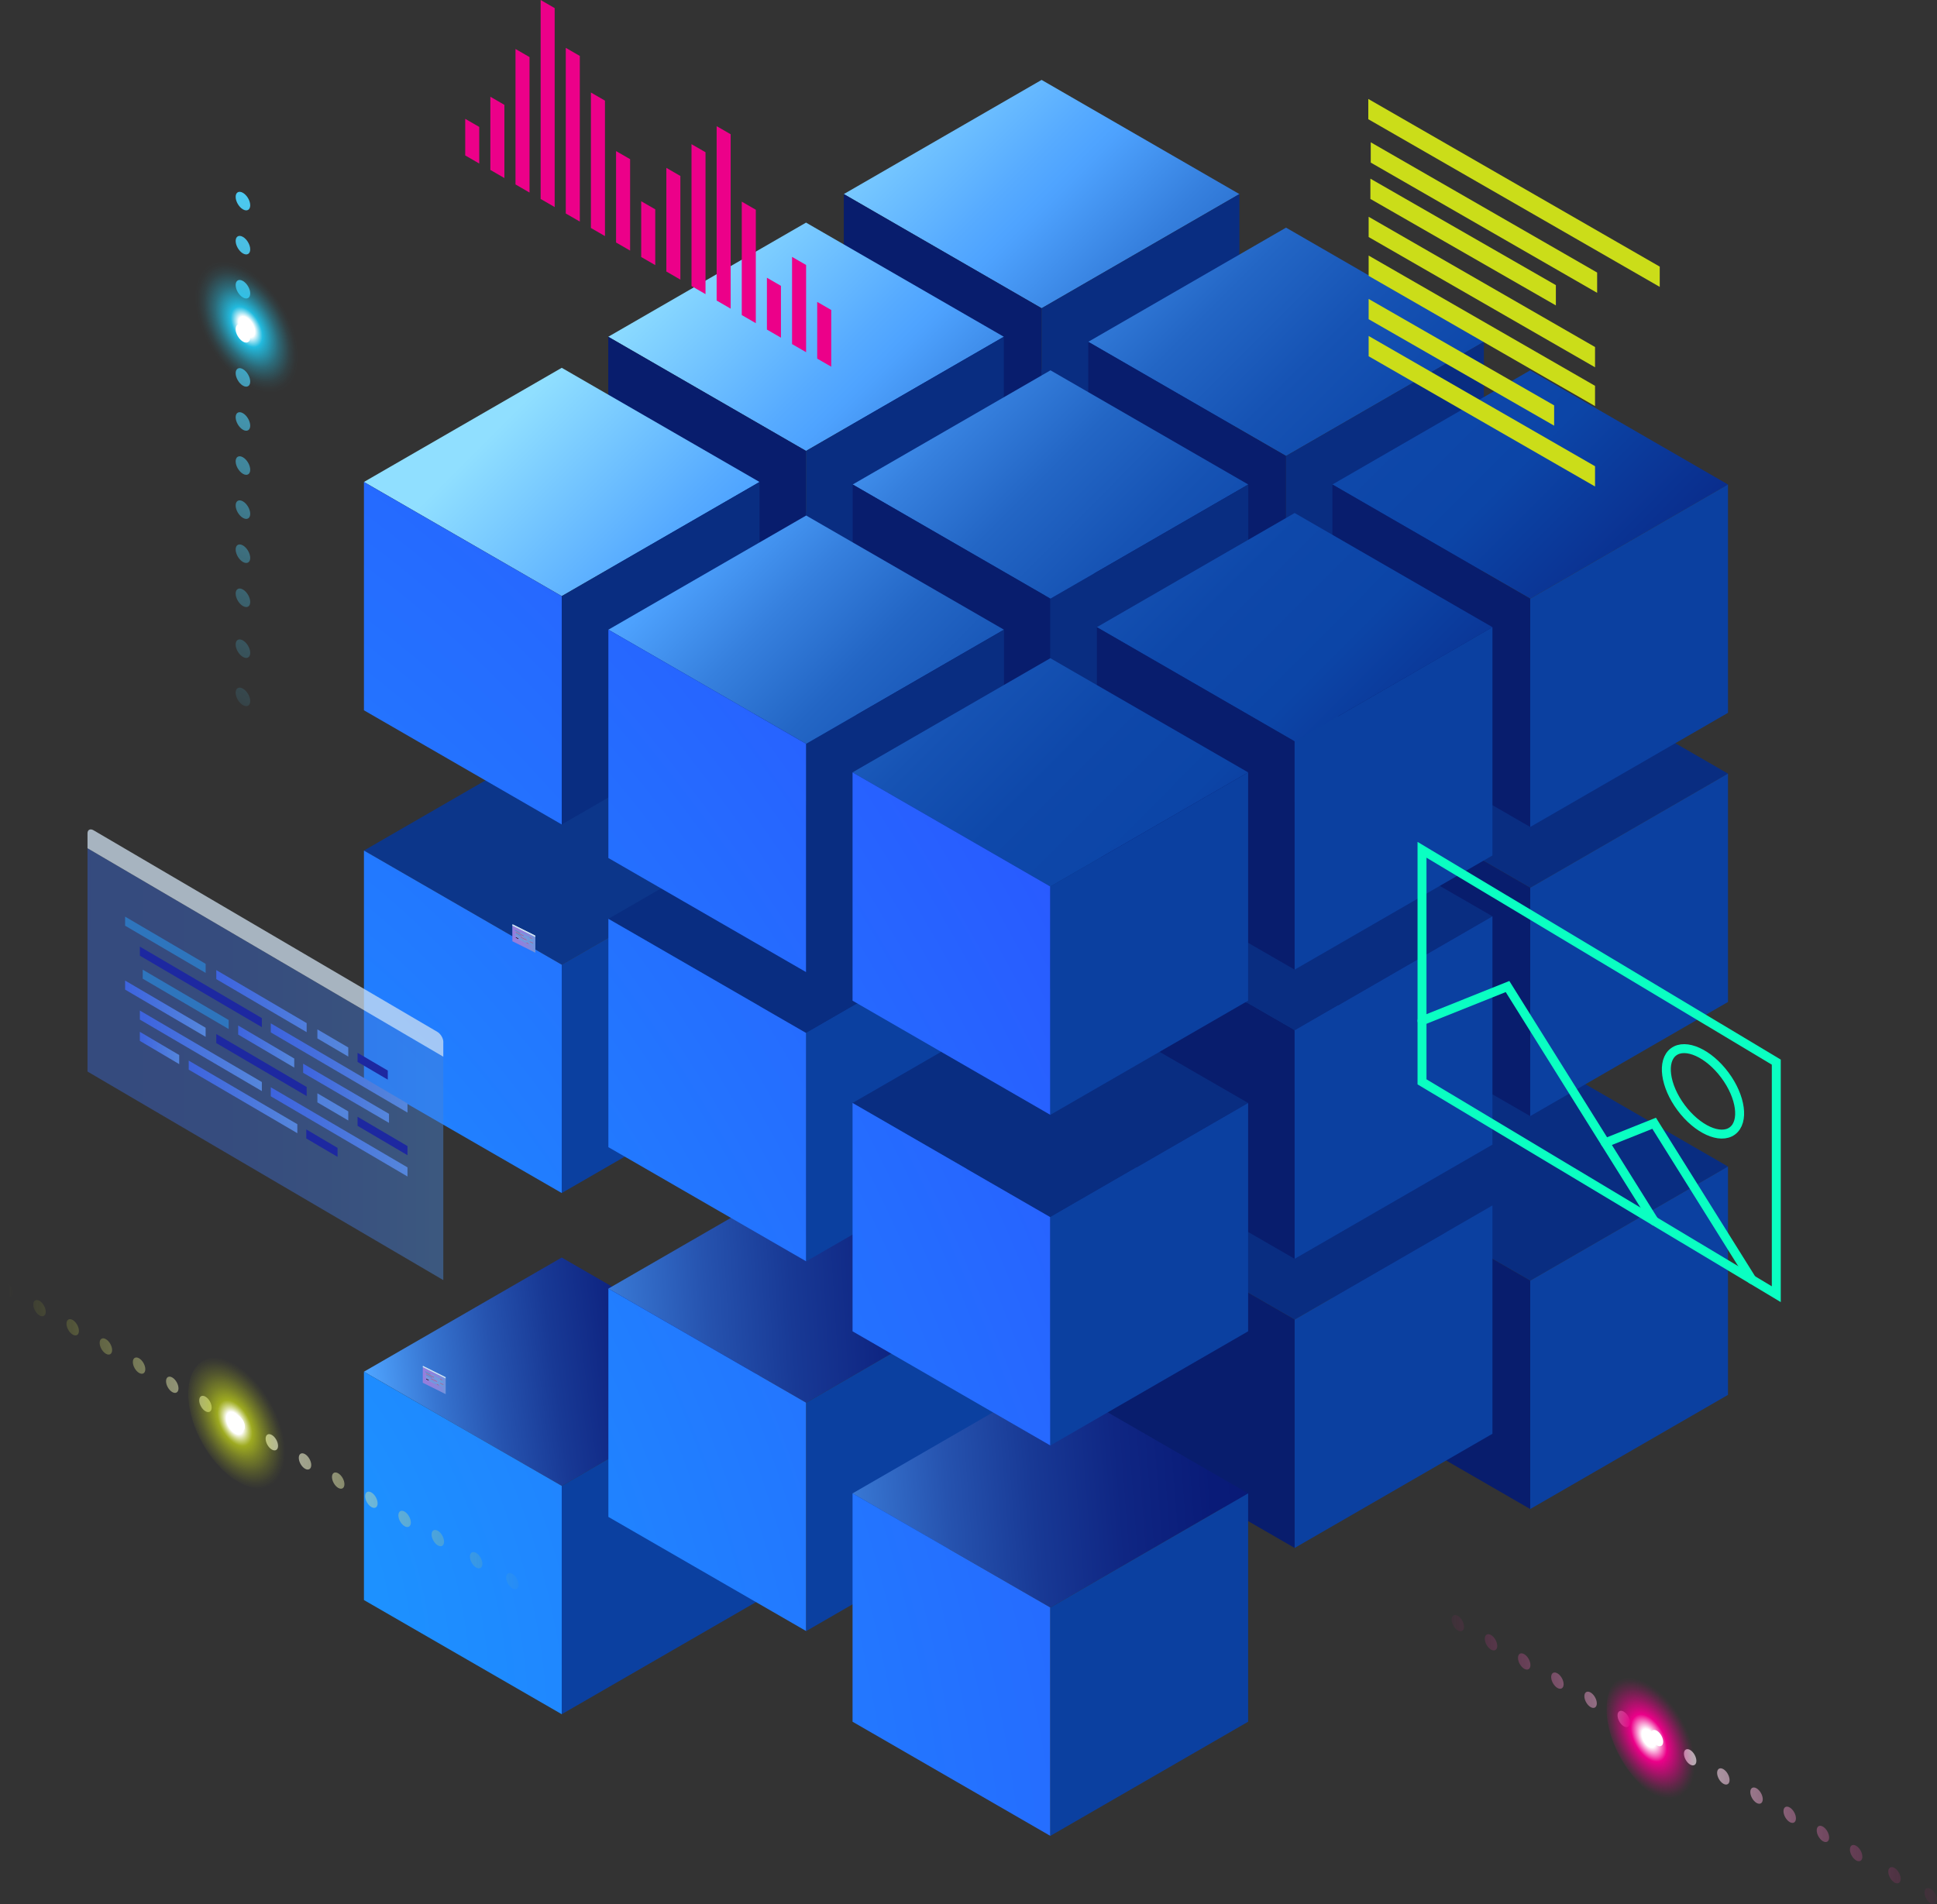 <?xml version="1.0" encoding="UTF-8"?> <svg xmlns="http://www.w3.org/2000/svg" xmlns:xlink="http://www.w3.org/1999/xlink" viewBox="0 0 862 847.67"><rect x="0" y="0" width="862" height="847.67" fill="#333333" stroke="none"/><defs><style> .cls-1 { fill: url(#linear-gradient-70); opacity: .46; } .cls-1, .cls-2, .cls-3, .cls-4, .cls-5, .cls-6, .cls-7, .cls-8, .cls-9, .cls-10, .cls-11, .cls-12, .cls-13, .cls-14, .cls-15, .cls-16, .cls-17, .cls-18, .cls-19, .cls-20, .cls-21, .cls-22, .cls-23, .cls-24, .cls-25, .cls-26, .cls-27, .cls-28, .cls-29, .cls-30, .cls-31, .cls-32, .cls-33, .cls-34, .cls-35, .cls-36, .cls-37, .cls-38, .cls-39, .cls-40, .cls-41, .cls-42, .cls-43, .cls-44, .cls-45, .cls-46, .cls-47, .cls-48, .cls-49, .cls-50, .cls-51, .cls-52, .cls-53, .cls-54, .cls-55, .cls-56, .cls-57, .cls-58, .cls-59, .cls-60, .cls-61, .cls-62, .cls-63, .cls-64, .cls-65, .cls-66, .cls-67, .cls-68, .cls-69, .cls-70, .cls-71, .cls-72, .cls-73, .cls-74, .cls-75, .cls-76, .cls-77, .cls-78, .cls-79, .cls-80, .cls-81, .cls-82, .cls-83, .cls-84, .cls-85, .cls-86, .cls-87, .cls-88, .cls-89, .cls-90, .cls-91, .cls-92, .cls-93, .cls-94, .cls-95, .cls-96, .cls-97, .cls-98, .cls-99, .cls-100, .cls-101, .cls-102, .cls-103, .cls-104, .cls-105, .cls-106, .cls-107, .cls-108, .cls-109, .cls-110, .cls-111, .cls-112, .cls-113, .cls-114, .cls-115, .cls-116, .cls-117, .cls-118, .cls-119, .cls-120, .cls-121, .cls-122 { stroke-width: 0px; } .cls-1, .cls-2, .cls-3, .cls-4, .cls-5, .cls-6, .cls-7, .cls-8, .cls-9, .cls-20, .cls-23, .cls-24, .cls-25, .cls-34, .cls-35, .cls-36, .cls-37, .cls-38, .cls-39, .cls-40, .cls-41, .cls-42, .cls-43, .cls-44, .cls-45, .cls-46, .cls-47, .cls-48, .cls-49, .cls-50, .cls-51, .cls-52, .cls-53, .cls-54, .cls-55, .cls-56, .cls-57, .cls-58, .cls-59, .cls-60, .cls-61, .cls-62, .cls-63, .cls-64, .cls-65, .cls-66, .cls-67, .cls-68, .cls-69, .cls-70, .cls-71, .cls-72, .cls-73, .cls-74, .cls-75, .cls-76, .cls-77, .cls-78, .cls-79, .cls-80, .cls-81, .cls-82, .cls-83, .cls-84, .cls-85, .cls-86, .cls-87, .cls-88, .cls-89, .cls-90, .cls-91, .cls-92, .cls-93, .cls-94, .cls-95, .cls-96, .cls-97, .cls-98, .cls-99, .cls-100, .cls-101, .cls-102, .cls-103, .cls-104, .cls-105, .cls-123, .cls-106, .cls-107 { mix-blend-mode: screen; } .cls-124 { opacity: .1; } .cls-2, .cls-20 { fill: #d0e2f2; } .cls-3 { fill: #aecdf2; } .cls-4 { fill: #32a5bd; } .cls-5 { fill: #a06c83; } .cls-6 { fill: #8845a0; } .cls-7 { fill: #2e75bd; } .cls-8 { fill: #09080a; } .cls-9 { fill: #1d28a0; } .cls-10 { fill: url(#_ÅÂÁ_Ï_ÌÌ_È_ËÂÌÚ_3); } .cls-11 { fill: url(#linear-gradient); } .cls-12 { fill: url(#_ÅÂÁ_Ï_ÌÌ_È_ËÂÌÚ_3-2); } .cls-13 { fill: url(#_ÅÂÁ_Ï_ÌÌ_È_ËÂÌÚ_3-7); } .cls-14 { fill: url(#_ÅÂÁ_Ï_ÌÌ_È_ËÂÌÚ_3-8); } .cls-15 { fill: url(#_ÅÂÁ_Ï_ÌÌ_È_ËÂÌÚ_3-6); } .cls-16 { fill: url(#_ÅÂÁ_Ï_ÌÌ_È_ËÂÌÚ_3-9); } .cls-17 { fill: url(#_ÅÂÁ_Ï_ÌÌ_È_ËÂÌÚ_3-3); } .cls-18 { fill: url(#_ÅÂÁ_Ï_ÌÌ_È_ËÂÌÚ_3-4); } .cls-19 { fill: url(#_ÅÂÁ_Ï_ÌÌ_È_ËÂÌÚ_3-5); } .cls-20 { opacity: .74; } .cls-21 { fill: url(#radial-gradient); } .cls-22 { fill: url(#radial-gradient-12); } .cls-23 { fill: url(#linear-gradient-7); } .cls-24 { fill: url(#linear-gradient-8); } .cls-25 { fill: url(#linear-gradient-9); } .cls-26 { fill: url(#radial-gradient-2); } .cls-27 { fill: url(#radial-gradient-3); } .cls-28 { fill: url(#radial-gradient-4); } .cls-29 { fill: url(#radial-gradient-6); } .cls-30 { fill: url(#radial-gradient-9); } .cls-31 { fill: url(#radial-gradient-8); } .cls-32 { fill: url(#radial-gradient-5); } .cls-33 { fill: url(#radial-gradient-7); } .cls-125 { fill: none; stroke: #0affc2; stroke-linecap: round; stroke-miterlimit: 10; stroke-width: 3.98px; } .cls-34 { fill: url(#linear-gradient-35); } .cls-35 { fill: url(#linear-gradient-39); } .cls-36 { fill: url(#linear-gradient-34); } .cls-37 { fill: url(#linear-gradient-37); } .cls-38 { fill: url(#linear-gradient-36); } .cls-39 { fill: url(#linear-gradient-33); } .cls-40 { fill: url(#linear-gradient-32); } .cls-41 { fill: url(#linear-gradient-30); } .cls-42 { fill: url(#linear-gradient-28); } .cls-43 { fill: url(#linear-gradient-25); } .cls-44 { fill: url(#linear-gradient-29); } .cls-45 { fill: url(#linear-gradient-31); } .cls-46 { fill: url(#linear-gradient-27); } .cls-47 { fill: url(#linear-gradient-26); } .cls-48 { fill: url(#linear-gradient-24); } .cls-49 { fill: url(#linear-gradient-38); } .cls-50 { fill: url(#linear-gradient-11); } .cls-51 { fill: url(#linear-gradient-10); } .cls-52 { fill: url(#linear-gradient-12); } .cls-53 { fill: url(#linear-gradient-17); } .cls-54 { fill: url(#linear-gradient-16); } .cls-55 { fill: url(#linear-gradient-13); } .cls-56 { fill: url(#linear-gradient-19); } .cls-57 { fill: url(#linear-gradient-23); } .cls-58 { fill: url(#linear-gradient-21); } .cls-59 { fill: url(#linear-gradient-14); } .cls-60 { fill: url(#linear-gradient-15); } .cls-61 { fill: url(#linear-gradient-20); } .cls-62 { fill: url(#linear-gradient-22); } .cls-63 { fill: url(#linear-gradient-18); } .cls-64 { fill: url(#linear-gradient-42); } .cls-65 { fill: url(#linear-gradient-41); } .cls-66 { fill: url(#linear-gradient-40); } .cls-67 { fill: url(#linear-gradient-43); } .cls-68 { fill: url(#linear-gradient-44); } .cls-69 { fill: url(#linear-gradient-46); } .cls-70 { fill: url(#linear-gradient-47); } .cls-71 { fill: url(#linear-gradient-49); } .cls-72 { fill: url(#linear-gradient-48); } .cls-73 { fill: url(#linear-gradient-45); } .cls-74 { fill: url(#linear-gradient-68); } .cls-75 { fill: url(#linear-gradient-69); } .cls-76 { fill: url(#linear-gradient-67); } .cls-77 { fill: url(#linear-gradient-71); } .cls-78 { fill: url(#linear-gradient-72); } .cls-79 { fill: url(#linear-gradient-73); } .cls-80 { fill: url(#linear-gradient-76); } .cls-81 { fill: url(#linear-gradient-75); } .cls-82 { fill: url(#linear-gradient-74); } .cls-83 { fill: url(#linear-gradient-60); } .cls-84 { fill: url(#linear-gradient-62); } .cls-85 { fill: url(#linear-gradient-61); } .cls-86 { fill: url(#linear-gradient-65); } .cls-87 { fill: url(#linear-gradient-64); } .cls-88 { fill: url(#linear-gradient-63); } .cls-89 { fill: url(#linear-gradient-66); } .cls-90 { fill: url(#linear-gradient-81); } .cls-91 { fill: url(#linear-gradient-80); } .cls-92 { fill: url(#linear-gradient-82); } .cls-93 { fill: url(#linear-gradient-58); } .cls-94 { fill: url(#linear-gradient-59); } .cls-95 { fill: url(#linear-gradient-57); } .cls-96 { fill: url(#linear-gradient-78); } .cls-97 { fill: url(#linear-gradient-77); } .cls-98 { fill: url(#linear-gradient-79); } .cls-99 { fill: url(#linear-gradient-55); } .cls-100 { fill: url(#linear-gradient-56); } .cls-101 { fill: url(#linear-gradient-53); } .cls-102 { fill: url(#linear-gradient-54); } .cls-103 { fill: url(#linear-gradient-52); } .cls-104 { fill: url(#linear-gradient-50); } .cls-105 { fill: url(#linear-gradient-51); } .cls-106 { fill: url(#radial-gradient-11); } .cls-107 { fill: url(#radial-gradient-10); } .cls-108 { fill: #cbdd19; fill-rule: evenodd; } .cls-109 { fill: url(#linear-gradient-4); } .cls-110 { fill: url(#linear-gradient-2); } .cls-111 { fill: url(#linear-gradient-3); } .cls-112 { fill: url(#linear-gradient-5); } .cls-113 { fill: url(#linear-gradient-6); } .cls-126 { isolation: isolate; } .cls-114 { fill: #0c368a; } .cls-115 { fill: #071a61; } .cls-116 { fill: #071762; } .cls-117 { fill: #0b40a0; } .cls-118 { fill: #09307c; } .cls-119 { fill: #081d6d; } .cls-120 { fill: #092d81; } .cls-121 { fill: #fff; } .cls-122 { fill: #ec0089; } </style><linearGradient id="linear-gradient" x1="164.9" y1="621.45" x2="332.03" y2="600.1" gradientUnits="userSpaceOnUse"><stop offset="0" stop-color="#4fa4ff"></stop><stop offset=".02" stop-color="#4c9ef9"></stop><stop offset=".17" stop-color="#3775d1"></stop><stop offset=".33" stop-color="#2653af"></stop><stop offset=".49" stop-color="#183995"></stop><stop offset=".65" stop-color="#0f2683"></stop><stop offset=".82" stop-color="#091b78"></stop><stop offset="1" stop-color="#081875"></stop></linearGradient><radialGradient id="radial-gradient" cx="-263.4" cy="2093.27" fx="-263.4" fy="2093.27" r="744.61" gradientTransform="translate(347.05 -1586.36) rotate(30) skewX(30)" gradientUnits="userSpaceOnUse"><stop offset=".08" stop-color="#1d91ff"></stop><stop offset="1" stop-color="#2c4cff"></stop></radialGradient><linearGradient id="linear-gradient-2" x1="235.38" y1="581.29" x2="473.07" y2="566.43" xlink:href="#linear-gradient"></linearGradient><radialGradient id="radial-gradient-2" cx="-263.4" cy="2093.27" fx="-263.4" fy="2093.27" r="744.61" xlink:href="#radial-gradient"></radialGradient><linearGradient id="linear-gradient-3" x1="342.12" y1="674.42" x2="582.59" y2="655.85" xlink:href="#linear-gradient"></linearGradient><radialGradient id="radial-gradient-3" cx="-263.4" cy="2093.27" fx="-263.4" fy="2093.27" r="744.61" xlink:href="#radial-gradient"></radialGradient><radialGradient id="radial-gradient-4" cy="2093.28" fy="2093.28" r="744.6" xlink:href="#radial-gradient"></radialGradient><radialGradient id="radial-gradient-5" cx="-263.4" cy="2093.27" fx="-263.4" fy="2093.27" r="744.61" xlink:href="#radial-gradient"></radialGradient><radialGradient id="radial-gradient-6" cx="-263.4" cy="2093.27" fx="-263.4" fy="2093.27" r="744.6" xlink:href="#radial-gradient"></radialGradient><linearGradient id="_ÅÂÁ_Ï_ÌÌ_È_ËÂÌÚ_3" data-name="ÅÂÁ˚ÏﬂÌÌ˚È „‡‰ËÂÌÚ 3" x1="393.95" y1="17.09" x2="727.29" y2="349.09" gradientUnits="userSpaceOnUse"><stop offset="0" stop-color="#90dfff"></stop><stop offset=".18" stop-color="#57abff"></stop><stop offset=".21" stop-color="#4fa4ff"></stop><stop offset=".22" stop-color="#4da1fd"></stop><stop offset=".31" stop-color="#3680de"></stop><stop offset=".4" stop-color="#2366c5"></stop><stop offset=".5" stop-color="#1653b4"></stop><stop offset=".6" stop-color="#0e48aa"></stop><stop offset=".71" stop-color="#0c45a7"></stop><stop offset="1" stop-color="#081875"></stop></linearGradient><linearGradient id="_ÅÂÁ_Ï_ÌÌ_È_ËÂÌÚ_3-2" data-name="ÅÂÁ˚ÏﬂÌÌ˚È „‡‰ËÂÌÚ 3" x1="415.25" y1="-4.29" x2="748.58" y2="327.71" xlink:href="#_ÅÂÁ_Ï_ÌÌ_È_ËÂÌÚ_3"></linearGradient><linearGradient id="_ÅÂÁ_Ï_ÌÌ_È_ËÂÌÚ_3-3" data-name="ÅÂÁ˚ÏﬂÌÌ˚È „‡‰ËÂÌÚ 3" x1="437.6" y1="-26.74" x2="770.94" y2="305.26" xlink:href="#_ÅÂÁ_Ï_ÌÌ_È_ËÂÌÚ_3"></linearGradient><linearGradient id="_ÅÂÁ_Ï_ÌÌ_È_ËÂÌÚ_3-4" data-name="ÅÂÁ˚ÏﬂÌÌ˚È „‡‰ËÂÌÚ 3" x1="309.99" y1="101.39" x2="643.33" y2="433.39" xlink:href="#_ÅÂÁ_Ï_ÌÌ_È_ËÂÌÚ_3"></linearGradient><linearGradient id="_ÅÂÁ_Ï_ÌÌ_È_ËÂÌÚ_3-5" data-name="ÅÂÁ˚ÏﬂÌÌ˚È „‡‰ËÂÌÚ 3" x1="331.29" y1="80" x2="664.62" y2="412" xlink:href="#_ÅÂÁ_Ï_ÌÌ_È_ËÂÌÚ_3"></linearGradient><linearGradient id="_ÅÂÁ_Ï_ÌÌ_È_ËÂÌÚ_3-6" data-name="ÅÂÁ˚ÏﬂÌÌ˚È „‡‰ËÂÌÚ 3" x1="353.64" y1="57.56" x2="686.98" y2="389.56" xlink:href="#_ÅÂÁ_Ï_ÌÌ_È_ËÂÌÚ_3"></linearGradient><linearGradient id="_ÅÂÁ_Ï_ÌÌ_È_ËÂÌÚ_3-7" data-name="ÅÂÁ˚ÏﬂÌÌ˚È „‡‰ËÂÌÚ 3" x1="223.53" y1="188.19" x2="556.87" y2="520.19" xlink:href="#_ÅÂÁ_Ï_ÌÌ_È_ËÂÌÚ_3"></linearGradient><radialGradient id="radial-gradient-7" cy="2093.28" fy="2093.28" r="744.6" xlink:href="#radial-gradient"></radialGradient><linearGradient id="_ÅÂÁ_Ï_ÌÌ_È_ËÂÌÚ_3-8" data-name="ÅÂÁ˚ÏﬂÌÌ˚È „‡‰ËÂÌÚ 3" x1="244.83" y1="166.81" x2="578.16" y2="498.81" xlink:href="#_ÅÂÁ_Ï_ÌÌ_È_ËÂÌÚ_3"></linearGradient><radialGradient id="radial-gradient-8" cx="-263.4" cy="2093.28" fx="-263.4" fy="2093.28" r="744.6" xlink:href="#radial-gradient"></radialGradient><linearGradient id="_ÅÂÁ_Ï_ÌÌ_È_ËÂÌÚ_3-9" data-name="ÅÂÁ˚ÏﬂÌÌ˚È „‡‰ËÂÌÚ 3" x1="267.19" y1="144.36" x2="600.52" y2="476.36" xlink:href="#_ÅÂÁ_Ï_ÌÌ_È_ËÂÌÚ_3"></linearGradient><radialGradient id="radial-gradient-9" cx="-263.4" cy="2093.27" fx="-263.4" fy="2093.27" r="744.6" xlink:href="#radial-gradient"></radialGradient><linearGradient id="linear-gradient-4" x1="-208.38" y1="1541.12" x2="-208.38" y2="1342.5" gradientTransform="translate(288.56 -1359.32) rotate(30) skewX(30)" gradientUnits="userSpaceOnUse"><stop offset="0" stop-color="#4cc9f0" stop-opacity=".1"></stop><stop offset=".02" stop-color="#4cc9f0" stop-opacity=".12"></stop><stop offset=".51" stop-color="#4cc9f0" stop-opacity=".59"></stop><stop offset=".84" stop-color="#4cc9f0" stop-opacity=".88"></stop><stop offset="1" stop-color="#4cc9f0"></stop></linearGradient><radialGradient id="radial-gradient-10" cx="-208.38" cy="1265.91" fx="-208.38" fy="1265.91" r="30.23" gradientTransform="translate(288.56 -993.74) rotate(30) scale(1 .85) skewX(26.21)" gradientUnits="userSpaceOnUse"><stop offset=".14" stop-color="#fff"></stop><stop offset=".27" stop-color="#20caf2" stop-opacity=".9"></stop><stop offset=".31" stop-color="#20caf2" stop-opacity=".81"></stop><stop offset=".43" stop-color="#20caf2" stop-opacity=".57"></stop><stop offset=".54" stop-color="#20caf2" stop-opacity=".36"></stop><stop offset=".64" stop-color="#20caf2" stop-opacity=".21"></stop><stop offset=".73" stop-color="#20caf2" stop-opacity=".09"></stop><stop offset=".82" stop-color="#20caf2" stop-opacity=".02"></stop><stop offset=".88" stop-color="#20caf2" stop-opacity="0"></stop></radialGradient><linearGradient id="linear-gradient-5" x1="3016.54" y1="1599.75" x2="3016.54" y2="1331.7" gradientTransform="translate(-521.21 3530.23) rotate(-90) scale(1.15 .87) skewX(-23.41)" gradientUnits="userSpaceOnUse"><stop offset="0" stop-color="#ec0089" stop-opacity="0"></stop><stop offset=".54" stop-color="#fff" stop-opacity=".7"></stop><stop offset="1" stop-color="#ec0089" stop-opacity="0"></stop></linearGradient><radialGradient id="radial-gradient-11" cx="3105.86" cy="1390.93" fx="3105.86" fy="1390.93" r="26.28" gradientTransform="translate(-448.54 3194.8) rotate(-90) scale(1 .85) skewX(-26.21)" gradientUnits="userSpaceOnUse"><stop offset=".14" stop-color="#fff"></stop><stop offset=".36" stop-color="#ec0089"></stop><stop offset=".43" stop-color="#ec0089" stop-opacity=".85"></stop><stop offset=".61" stop-color="#ec0089" stop-opacity=".49"></stop><stop offset=".75" stop-color="#ec0089" stop-opacity=".23"></stop><stop offset=".86" stop-color="#ec0089" stop-opacity=".06"></stop><stop offset=".92" stop-color="#ec0089" stop-opacity="0"></stop></radialGradient><linearGradient id="linear-gradient-6" x1="2822.39" y1="870.92" x2="2822.39" y2="602.86" gradientTransform="translate(-521.21 3530.23) rotate(-90) scale(1.15 .87) skewX(-23.41)" gradientUnits="userSpaceOnUse"><stop offset="0" stop-color="#cbdd19" stop-opacity="0"></stop><stop offset=".54" stop-color="#fff" stop-opacity=".7"></stop><stop offset="1" stop-color="#cbdd19" stop-opacity="0"></stop></linearGradient><radialGradient id="radial-gradient-12" cx="2881.65" cy="650.63" fx="2881.65" fy="650.63" r="26.28" gradientTransform="translate(-448.54 3194.8) rotate(-90) scale(1 .85) skewX(-26.21)" gradientUnits="userSpaceOnUse"><stop offset=".17" stop-color="#fff"></stop><stop offset=".35" stop-color="#cbdd19" stop-opacity=".7"></stop><stop offset=".54" stop-color="#cbdd19" stop-opacity=".45"></stop><stop offset=".75" stop-color="#cbdd19" stop-opacity=".21"></stop><stop offset=".91" stop-color="#cbdd19" stop-opacity=".06"></stop><stop offset="1" stop-color="#cbdd19" stop-opacity="0"></stop></radialGradient><linearGradient id="linear-gradient-7" x1="188.15" y1="614.56" x2="202.01" y2="614.56" gradientUnits="userSpaceOnUse"><stop offset="0" stop-color="#967edd"></stop><stop offset=".25" stop-color="#9280dc"></stop><stop offset=".48" stop-color="#8787dc"></stop><stop offset=".7" stop-color="#7493dc"></stop><stop offset=".91" stop-color="#5aa3dc"></stop><stop offset="1" stop-color="#4eacdc"></stop></linearGradient><linearGradient id="linear-gradient-8" x1="190.58" y1="615.34" x2="195.61" y2="615.34" gradientUnits="userSpaceOnUse"><stop offset="0" stop-color="#57b9de"></stop><stop offset="1" stop-color="#4eacdc"></stop></linearGradient><linearGradient id="linear-gradient-9" x1="189.23" y1="612.95" x2="191.53" y2="612.95" xlink:href="#linear-gradient-8"></linearGradient><linearGradient id="linear-gradient-10" x1="189.65" y1="614.07" x2="193.14" y2="614.07" xlink:href="#linear-gradient-8"></linearGradient><linearGradient id="linear-gradient-11" x1="193.39" y1="616.04" x2="197.3" y2="616.04" xlink:href="#linear-gradient-8"></linearGradient><linearGradient id="linear-gradient-12" x1="191.05" y1="615.28" x2="194.15" y2="615.28" xlink:href="#linear-gradient-8"></linearGradient><linearGradient id="linear-gradient-13" x1="191.83" y1="612.49" x2="195.22" y2="612.49" xlink:href="#linear-gradient-8"></linearGradient><linearGradient id="linear-gradient-14" y1="613.51" y2="613.51" xlink:href="#linear-gradient-8"></linearGradient><linearGradient id="linear-gradient-15" x1="193.39" y1="614.21" x2="197.3" y2="614.21" xlink:href="#linear-gradient-8"></linearGradient><linearGradient id="linear-gradient-16" x1="192.46" y1="613.78" x2="194.06" y2="613.78" xlink:href="#linear-gradient-8"></linearGradient><linearGradient id="linear-gradient-17" x1="194.32" y1="614.91" x2="196.77" y2="614.91" xlink:href="#linear-gradient-8"></linearGradient><linearGradient id="linear-gradient-18" x1="189.23" y1="612.95" x2="191.53" y2="612.95" xlink:href="#linear-gradient-8"></linearGradient><linearGradient id="linear-gradient-19" x1="189.65" y1="614.07" x2="193.14" y2="614.07" xlink:href="#linear-gradient-8"></linearGradient><linearGradient id="linear-gradient-20" x1="193.39" y1="616.04" x2="197.3" y2="616.04" xlink:href="#linear-gradient-8"></linearGradient><linearGradient id="linear-gradient-21" x1="191.05" y1="615.28" x2="194.15" y2="615.28" xlink:href="#linear-gradient-8"></linearGradient><linearGradient id="linear-gradient-22" x1="191.83" y1="612.49" x2="195.22" y2="612.49" xlink:href="#linear-gradient-8"></linearGradient><linearGradient id="linear-gradient-23" y1="613.51" y2="613.51" xlink:href="#linear-gradient-8"></linearGradient><linearGradient id="linear-gradient-24" x1="193.39" y1="614.21" x2="197.3" y2="614.21" xlink:href="#linear-gradient-8"></linearGradient><linearGradient id="linear-gradient-25" x1="192.46" y1="613.78" x2="194.06" y2="613.78" xlink:href="#linear-gradient-8"></linearGradient><linearGradient id="linear-gradient-26" x1="194.32" y1="614.91" x2="196.77" y2="614.91" xlink:href="#linear-gradient-8"></linearGradient><linearGradient id="linear-gradient-27" x1="228.06" y1="418.03" x2="241.91" y2="418.03" gradientUnits="userSpaceOnUse"><stop offset="0" stop-color="#5474dd"></stop><stop offset=".28" stop-color="#5377dc"></stop><stop offset=".54" stop-color="#5282dc"></stop><stop offset=".79" stop-color="#5095dc"></stop><stop offset="1" stop-color="#4eacdc"></stop></linearGradient><linearGradient id="linear-gradient-28" x1="230.49" y1="418.81" x2="235.51" y2="418.81" xlink:href="#linear-gradient-8"></linearGradient><linearGradient id="linear-gradient-29" x1="229.13" y1="416.42" x2="231.43" y2="416.42" xlink:href="#linear-gradient-8"></linearGradient><linearGradient id="linear-gradient-30" x1="229.55" y1="417.54" x2="233.04" y2="417.54" xlink:href="#linear-gradient-8"></linearGradient><linearGradient id="linear-gradient-31" x1="233.3" y1="419.5" x2="237.21" y2="419.5" xlink:href="#linear-gradient-8"></linearGradient><linearGradient id="linear-gradient-32" x1="230.95" y1="418.75" x2="234.06" y2="418.75" xlink:href="#linear-gradient-8"></linearGradient><linearGradient id="linear-gradient-33" x1="231.74" y1="415.96" x2="235.13" y2="415.96" xlink:href="#linear-gradient-8"></linearGradient><linearGradient id="linear-gradient-34" x1="230.49" y1="416.98" x2="235.51" y2="416.98" xlink:href="#linear-gradient-8"></linearGradient><linearGradient id="linear-gradient-35" x1="233.3" y1="417.68" x2="237.21" y2="417.68" xlink:href="#linear-gradient-8"></linearGradient><linearGradient id="linear-gradient-36" x1="232.37" y1="417.25" x2="233.97" y2="417.25" xlink:href="#linear-gradient-8"></linearGradient><linearGradient id="linear-gradient-37" x1="234.22" y1="418.38" x2="236.68" y2="418.38" xlink:href="#linear-gradient-8"></linearGradient><linearGradient id="linear-gradient-38" x1="230.49" y1="418.81" x2="235.51" y2="418.81" xlink:href="#linear-gradient-8"></linearGradient><linearGradient id="linear-gradient-39" x1="229.13" y1="416.42" x2="231.43" y2="416.42" xlink:href="#linear-gradient-8"></linearGradient><linearGradient id="linear-gradient-40" x1="229.55" y1="417.54" x2="233.04" y2="417.54" xlink:href="#linear-gradient-8"></linearGradient><linearGradient id="linear-gradient-41" x1="233.3" y1="419.5" x2="237.21" y2="419.5" xlink:href="#linear-gradient-8"></linearGradient><linearGradient id="linear-gradient-42" x1="230.95" y1="418.75" x2="234.06" y2="418.75" xlink:href="#linear-gradient-8"></linearGradient><linearGradient id="linear-gradient-43" x1="231.74" y1="415.96" x2="235.13" y2="415.96" xlink:href="#linear-gradient-8"></linearGradient><linearGradient id="linear-gradient-44" x1="230.49" y1="416.98" x2="235.51" y2="416.98" xlink:href="#linear-gradient-8"></linearGradient><linearGradient id="linear-gradient-45" x1="233.3" y1="417.68" x2="237.21" y2="417.68" xlink:href="#linear-gradient-8"></linearGradient><linearGradient id="linear-gradient-46" x1="232.37" y1="417.25" x2="233.97" y2="417.25" xlink:href="#linear-gradient-8"></linearGradient><linearGradient id="linear-gradient-47" x1="234.22" y1="418.38" x2="236.68" y2="418.38" xlink:href="#linear-gradient-8"></linearGradient><linearGradient id="linear-gradient-48" x1="228.06" y1="418.03" x2="241.91" y2="418.03" xlink:href="#linear-gradient-7"></linearGradient><linearGradient id="linear-gradient-49" x1="230.49" y1="418.81" x2="235.51" y2="418.81" xlink:href="#linear-gradient-8"></linearGradient><linearGradient id="linear-gradient-50" x1="229.13" y1="416.42" x2="231.43" y2="416.42" xlink:href="#linear-gradient-8"></linearGradient><linearGradient id="linear-gradient-51" x1="229.55" y1="417.54" x2="233.04" y2="417.54" xlink:href="#linear-gradient-8"></linearGradient><linearGradient id="linear-gradient-52" x1="233.3" y1="419.5" x2="237.21" y2="419.5" xlink:href="#linear-gradient-8"></linearGradient><linearGradient id="linear-gradient-53" x1="230.95" y1="418.75" x2="234.06" y2="418.75" xlink:href="#linear-gradient-8"></linearGradient><linearGradient id="linear-gradient-54" x1="231.74" y1="415.96" x2="235.13" y2="415.96" xlink:href="#linear-gradient-8"></linearGradient><linearGradient id="linear-gradient-55" x1="230.49" y1="416.98" x2="235.51" y2="416.98" xlink:href="#linear-gradient-8"></linearGradient><linearGradient id="linear-gradient-56" x1="233.3" y1="417.68" x2="237.21" y2="417.68" xlink:href="#linear-gradient-8"></linearGradient><linearGradient id="linear-gradient-57" x1="232.37" y1="417.25" x2="233.97" y2="417.25" xlink:href="#linear-gradient-8"></linearGradient><linearGradient id="linear-gradient-58" x1="234.22" y1="418.38" x2="236.68" y2="418.38" xlink:href="#linear-gradient-8"></linearGradient><linearGradient id="linear-gradient-59" x1="228.06" y1="418.03" x2="241.91" y2="418.03" xlink:href="#linear-gradient-7"></linearGradient><linearGradient id="linear-gradient-60" x1="230.49" y1="418.81" x2="235.51" y2="418.81" xlink:href="#linear-gradient-8"></linearGradient><linearGradient id="linear-gradient-61" x1="229.13" y1="416.42" x2="231.43" y2="416.42" xlink:href="#linear-gradient-8"></linearGradient><linearGradient id="linear-gradient-62" x1="229.55" y1="417.54" x2="233.04" y2="417.54" xlink:href="#linear-gradient-8"></linearGradient><linearGradient id="linear-gradient-63" x1="233.3" y1="419.5" x2="237.21" y2="419.5" xlink:href="#linear-gradient-8"></linearGradient><linearGradient id="linear-gradient-64" x1="230.95" y1="418.75" x2="234.06" y2="418.75" xlink:href="#linear-gradient-8"></linearGradient><linearGradient id="linear-gradient-65" x1="231.74" y1="415.96" x2="235.13" y2="415.96" xlink:href="#linear-gradient-8"></linearGradient><linearGradient id="linear-gradient-66" x1="230.49" y1="416.98" x2="235.51" y2="416.98" xlink:href="#linear-gradient-8"></linearGradient><linearGradient id="linear-gradient-67" x1="233.3" y1="417.68" x2="237.21" y2="417.68" xlink:href="#linear-gradient-8"></linearGradient><linearGradient id="linear-gradient-68" x1="232.37" y1="417.25" x2="233.97" y2="417.25" xlink:href="#linear-gradient-8"></linearGradient><linearGradient id="linear-gradient-69" x1="234.22" y1="418.38" x2="236.68" y2="418.38" xlink:href="#linear-gradient-8"></linearGradient><linearGradient id="linear-gradient-70" x1="38.94" y1="497.37" x2="254.58" y2="497.37" gradientTransform="translate(0 -34.18) rotate(5.08) skewX(5.04)" gradientUnits="userSpaceOnUse"><stop offset="0" stop-color="#3765d5"></stop><stop offset=".27" stop-color="#3868d5"></stop><stop offset=".53" stop-color="#3e73d6"></stop><stop offset=".77" stop-color="#4786d8"></stop><stop offset="1" stop-color="#55a0dc"></stop></linearGradient><linearGradient id="linear-gradient-71" x1="76.8" y1="513.72" x2="154.99" y2="513.72" gradientTransform="translate(0 -34.18) rotate(5.08) skewX(5.04)" gradientUnits="userSpaceOnUse"><stop offset="0" stop-color="#3d63de"></stop><stop offset="1" stop-color="#5586dc"></stop></linearGradient><linearGradient id="linear-gradient-72" x1="55.67" y1="476.63" x2="91.51" y2="476.63" xlink:href="#linear-gradient-71"></linearGradient><linearGradient id="linear-gradient-73" x1="62.24" y1="493.98" x2="116.53" y2="493.98" xlink:href="#linear-gradient-71"></linearGradient><linearGradient id="linear-gradient-74" x1="120.5" y1="524.59" x2="181.34" y2="524.59" xlink:href="#linear-gradient-71"></linearGradient><linearGradient id="linear-gradient-75" x1="62.24" y1="466.49" x2="79.74" y2="466.49" gradientTransform="matrix(1,0,0,1,0,0)" xlink:href="#linear-gradient-71"></linearGradient><linearGradient id="linear-gradient-76" x1="83.98" y1="512.82" x2="132.32" y2="512.82" xlink:href="#linear-gradient-71"></linearGradient><linearGradient id="linear-gradient-77" x1="96.25" y1="469.46" x2="148.94" y2="469.46" xlink:href="#linear-gradient-71"></linearGradient><linearGradient id="linear-gradient-78" y1="485.27" y2="485.27" xlink:href="#linear-gradient-71"></linearGradient><linearGradient id="linear-gradient-79" x1="120.5" y1="496.14" x2="181.34" y2="496.14" xlink:href="#linear-gradient-71"></linearGradient><linearGradient id="linear-gradient-80" x1="105.99" y1="489.5" x2="130.95" y2="489.5" xlink:href="#linear-gradient-71"></linearGradient><linearGradient id="linear-gradient-81" x1="134.9" y1="507.14" x2="173.11" y2="507.14" xlink:href="#linear-gradient-71"></linearGradient><linearGradient id="linear-gradient-82" x1="62.24" y1="466.49" x2="79.74" y2="466.49" gradientTransform="matrix(1,0,0,1,0,0)" xlink:href="#linear-gradient-71"></linearGradient></defs><g class="cls-126"><g id="Layer_2" data-name="Layer 2"><g id="BG"><g><g><g><polygon class="cls-116" points="551.55 343.8 463.53 292.98 375.51 343.8 463.54 394.62 551.55 343.8"></polygon><polygon class="cls-115" points="463.53 394.62 375.51 343.8 375.51 445.44 463.53 496.25 463.53 394.62"></polygon><polygon class="cls-117" points="551.56 343.8 463.53 394.62 463.53 496.25 551.56 445.44 551.56 343.8"></polygon><polygon class="cls-116" points="660.33 409.55 572.31 358.73 484.3 409.55 572.32 460.37 660.33 409.55"></polygon><polygon class="cls-115" points="572.31 460.37 484.29 409.55 484.29 511.19 572.31 562.01 572.31 460.37"></polygon><polygon class="cls-117" points="660.34 409.55 572.31 460.37 572.31 562.01 660.34 511.19 660.34 409.55"></polygon><g><polygon class="cls-120" points="768.99 519.25 680.97 468.44 592.95 519.25 680.97 570.07 768.99 519.25"></polygon><polygon class="cls-119" points="680.97 570.07 592.95 519.25 592.95 620.89 680.97 671.71 680.97 570.07"></polygon><polygon class="cls-117" points="768.99 519.25 680.97 570.07 680.97 671.71 768.99 620.89 768.99 519.25"></polygon></g><polygon class="cls-116" points="446.72 407.31 358.7 356.49 270.68 407.31 358.7 458.13 446.72 407.31"></polygon><polygon class="cls-115" points="358.7 458.13 270.68 407.31 270.68 508.95 358.7 559.76 358.7 458.13"></polygon><polygon class="cls-117" points="446.72 407.31 358.7 458.13 358.7 559.76 446.72 508.95 446.72 407.31"></polygon><polygon class="cls-116" points="555.5 473.06 467.48 422.25 379.46 473.06 467.49 523.88 555.5 473.06"></polygon><polygon class="cls-115" points="467.48 523.88 379.46 473.06 379.46 574.7 467.48 625.52 467.48 523.88"></polygon><polygon class="cls-117" points="555.5 473.06 467.48 523.88 467.48 625.52 555.5 574.7 555.5 473.06"></polygon><g><polygon class="cls-120" points="664.16 536.58 576.14 485.76 488.12 536.57 576.14 587.39 664.16 536.58"></polygon><polygon class="cls-119" points="576.14 587.39 488.12 536.57 488.12 638.21 576.14 689.03 576.14 587.39"></polygon><polygon class="cls-117" points="664.16 536.57 576.14 587.39 576.14 689.03 664.16 638.21 664.16 536.57"></polygon></g><g><polygon class="cls-11" points="338 610.58 249.98 559.76 161.96 610.58 249.99 661.4 338 610.58"></polygon><polygon class="cls-21" points="249.98 661.4 161.96 610.58 161.96 712.22 249.98 763.04 249.98 661.4"></polygon><polygon class="cls-117" points="338.01 610.58 249.98 661.4 249.98 763.04 338.01 712.22 338.01 610.58"></polygon><polygon class="cls-110" points="446.78 573.58 358.76 522.76 270.75 573.58 358.77 624.4 446.78 573.58"></polygon><polygon class="cls-26" points="358.77 624.4 270.74 573.58 270.74 675.21 358.77 726.03 358.77 624.4"></polygon><polygon class="cls-117" points="446.79 573.58 358.77 624.4 358.77 726.03 446.79 675.21 446.79 573.58"></polygon><g><polygon class="cls-111" points="555.44 664.74 467.42 613.92 379.4 664.74 467.42 715.56 555.44 664.74"></polygon><polygon class="cls-27" points="467.42 715.56 379.4 664.74 379.4 766.38 467.42 817.2 467.42 715.56"></polygon><polygon class="cls-117" points="555.44 664.74 467.42 715.56 467.42 817.2 555.44 766.38 555.44 664.74"></polygon></g></g></g><g><polygon class="cls-118" points="551.55 215.1 463.53 164.28 375.51 215.1 463.54 265.91 551.55 215.1"></polygon><polygon class="cls-115" points="463.53 265.92 375.51 215.1 375.51 316.73 463.53 367.55 463.53 265.92"></polygon><polygon class="cls-117" points="551.56 215.1 463.53 265.92 463.53 367.55 551.56 316.73 551.56 215.1"></polygon><polygon class="cls-118" points="660.33 280.85 572.31 230.03 484.3 280.85 572.32 331.67 660.33 280.85"></polygon><polygon class="cls-115" points="572.31 331.67 484.29 280.85 484.29 382.48 572.31 433.3 572.31 331.67"></polygon><polygon class="cls-117" points="660.34 280.85 572.31 331.67 572.31 433.3 660.34 382.48 660.34 280.85"></polygon><g><polygon class="cls-120" points="768.99 344.36 680.97 293.54 592.95 344.36 680.97 395.18 768.99 344.36"></polygon><polygon class="cls-119" points="680.97 395.18 592.95 344.36 592.95 446 680.97 496.81 680.97 395.18"></polygon><polygon class="cls-117" points="768.99 344.36 680.97 395.18 680.97 496.81 768.99 446 768.99 344.36"></polygon></g><polygon class="cls-118" points="446.72 278.61 358.7 227.79 270.68 278.61 358.7 329.43 446.72 278.61"></polygon><polygon class="cls-115" points="358.7 329.43 270.68 278.61 270.68 380.24 358.7 431.06 358.7 329.43"></polygon><polygon class="cls-117" points="446.72 278.61 358.7 329.43 358.7 431.06 446.72 380.24 446.72 278.61"></polygon><polygon class="cls-118" points="555.5 344.36 467.48 293.54 379.46 344.36 467.49 395.18 555.5 344.36"></polygon><polygon class="cls-115" points="467.48 395.18 379.46 344.36 379.46 446 467.48 496.81 467.48 395.18"></polygon><polygon class="cls-117" points="555.5 344.36 467.48 395.18 467.48 496.81 555.5 446 555.5 344.36"></polygon><g><polygon class="cls-120" points="664.16 407.87 576.14 357.05 488.12 407.87 576.14 458.69 664.16 407.87"></polygon><polygon class="cls-119" points="576.14 458.69 488.12 407.87 488.12 509.51 576.14 560.33 576.14 458.69"></polygon><polygon class="cls-117" points="664.16 407.87 576.14 458.69 576.14 560.33 664.16 509.51 664.16 407.87"></polygon></g><g><polygon class="cls-114" points="338 378.6 249.98 327.78 161.96 378.6 249.99 429.42 338 378.6"></polygon><polygon class="cls-28" points="249.98 429.42 161.96 378.6 161.96 480.23 249.98 531.05 249.98 429.42"></polygon><polygon class="cls-117" points="338.01 378.6 249.98 429.42 249.98 531.05 338.01 480.23 338.01 378.6"></polygon><polygon class="cls-120" points="446.78 408.99 358.76 358.17 270.75 408.99 358.77 459.81 446.78 408.99"></polygon><polygon class="cls-32" points="358.77 459.81 270.74 408.99 270.74 510.63 358.77 561.45 358.77 459.81"></polygon><polygon class="cls-117" points="446.79 408.99 358.77 459.81 358.77 561.45 446.79 510.63 446.79 408.99"></polygon><g><polygon class="cls-120" points="555.44 490.96 467.42 440.15 379.4 490.96 467.42 541.78 555.44 490.96"></polygon><polygon class="cls-29" points="467.42 541.78 379.4 490.96 379.4 592.6 467.42 643.42 467.42 541.78"></polygon><polygon class="cls-117" points="555.44 490.96 467.42 541.78 467.42 643.42 555.44 592.6 555.44 490.96"></polygon></g></g></g><g><polygon class="cls-10" points="551.55 86.39 463.53 35.57 375.51 86.39 463.54 137.21 551.55 86.39"></polygon><polygon class="cls-119" points="463.53 137.21 375.51 86.39 375.51 188.03 463.53 238.85 463.53 137.21"></polygon><polygon class="cls-120" points="551.56 86.39 463.53 137.21 463.53 238.85 551.56 188.03 551.56 86.39"></polygon><polygon class="cls-12" points="660.33 152.15 572.31 101.33 484.3 152.15 572.32 202.96 660.33 152.15"></polygon><polygon class="cls-119" points="572.31 202.96 484.29 152.15 484.29 253.78 572.31 304.6 572.31 202.96"></polygon><polygon class="cls-120" points="660.34 152.15 572.31 202.96 572.31 304.6 660.34 253.78 660.34 152.15"></polygon><g><polygon class="cls-17" points="768.99 215.66 680.97 164.84 592.95 215.66 680.97 266.47 768.99 215.66"></polygon><polygon class="cls-119" points="680.97 266.48 592.95 215.66 592.95 317.29 680.97 368.11 680.97 266.48"></polygon><polygon class="cls-117" points="768.99 215.66 680.97 266.48 680.97 368.11 768.99 317.29 768.99 215.66"></polygon></g><polygon class="cls-18" points="446.72 149.9 358.7 99.09 270.68 149.9 358.7 200.72 446.72 149.9"></polygon><polygon class="cls-119" points="358.7 200.72 270.68 149.9 270.68 251.54 358.7 302.36 358.7 200.72"></polygon><polygon class="cls-120" points="446.72 149.9 358.7 200.72 358.7 302.36 446.72 251.54 446.72 149.9"></polygon><polygon class="cls-19" points="555.5 215.66 467.48 164.84 379.46 215.66 467.49 266.47 555.5 215.66"></polygon><polygon class="cls-119" points="467.48 266.48 379.46 215.66 379.46 317.29 467.48 368.11 467.48 266.48"></polygon><polygon class="cls-120" points="555.5 215.66 467.48 266.48 467.48 368.11 555.5 317.29 555.5 215.66"></polygon><g><polygon class="cls-15" points="664.16 279.17 576.14 228.35 488.12 279.17 576.14 329.99 664.16 279.17"></polygon><polygon class="cls-119" points="576.14 329.99 488.12 279.17 488.12 380.8 576.14 431.62 576.14 329.99"></polygon><polygon class="cls-117" points="664.16 279.17 576.14 329.99 576.14 431.62 664.16 380.8 664.16 279.17"></polygon></g><g><polygon class="cls-13" points="338 214.54 249.98 163.72 161.96 214.53 249.99 265.35 338 214.54"></polygon><polygon class="cls-33" points="249.98 265.35 161.96 214.54 161.96 316.17 249.98 366.99 249.98 265.35"></polygon><polygon class="cls-120" points="338.01 214.54 249.98 265.35 249.98 366.99 338.01 316.17 338.01 214.54"></polygon><polygon class="cls-14" points="446.78 280.29 358.76 229.47 270.75 280.29 358.77 331.11 446.78 280.29"></polygon><polygon class="cls-31" points="358.77 331.11 270.74 280.29 270.74 381.92 358.77 432.74 358.77 331.11"></polygon><polygon class="cls-120" points="446.79 280.29 358.77 331.11 358.77 432.74 446.79 381.92 446.79 280.29"></polygon><g><polygon class="cls-16" points="555.44 343.8 467.42 292.98 379.4 343.8 467.42 394.62 555.44 343.8"></polygon><polygon class="cls-30" points="467.42 394.62 379.4 343.8 379.4 445.43 467.42 496.25 467.42 394.62"></polygon><polygon class="cls-117" points="555.44 343.8 467.42 394.62 467.42 496.25 555.44 445.43 555.44 343.8"></polygon></g></g></g></g><g><g class="cls-123"><path class="cls-109" d="m104.87,264.22c0-2.04,1.45-2.84,3.24-1.81h0c1.79,1.03,3.24,3.51,3.24,5.55h0c0,2.04-1.45,2.84-3.24,1.81h0c-1.79-1.03-3.24-3.51-3.24-5.55Zm0,22.66c0-2.04,1.45-2.84,3.24-1.81h0c1.79,1.03,3.24,3.51,3.24,5.55h0c0,2.01-1.45,2.84-3.24,1.81h0c-1.79-1.03-3.24-3.54-3.24-5.55Zm0,21.45c0-2.04,1.45-2.84,3.24-1.81h0c1.79,1.03,3.24,3.51,3.24,5.55h0c0,2.04-1.45,2.84-3.24,1.81h0c-1.79-1.03-3.24-3.51-3.24-5.55Zm0-63.73c0-2.04,1.45-2.84,3.24-1.81h0c1.79,1.03,3.24,3.51,3.24,5.55h0c0,2.01-1.45,2.84-3.24,1.81h0c-1.79-1.03-3.24-3.54-3.24-5.55Zm0-19.62c0-2.04,1.45-2.84,3.24-1.81h0c1.79,1.03,3.24,3.51,3.24,5.55h0c0,2.04-1.45,2.84-3.24,1.81h0c-1.79-1.03-3.24-3.51-3.24-5.55Zm0-19.62c0-2.04,1.45-2.84,3.24-1.81h0c1.79,1.03,3.24,3.51,3.24,5.55h0c0,2.04-1.45,2.84-3.24,1.81h0c-1.79-1.03-3.24-3.51-3.24-5.55Zm0-19.62c0-2.04,1.45-2.84,3.24-1.81h0c1.79,1.03,3.24,3.51,3.24,5.55h0c0,2.01-1.45,2.84-3.24,1.81h0c-1.79-1.03-3.24-3.54-3.24-5.55Zm0-19.62c0-2.04,1.45-2.84,3.24-1.81h0c1.79,1.03,3.24,3.51,3.24,5.55h0c0,2.01-1.45,2.84-3.24,1.81h0c-1.79-1.03-3.24-3.54-3.24-5.55Zm0-19.62c0-2.04,1.45-2.84,3.24-1.81h0c1.79,1.03,3.24,3.51,3.24,5.55h0c0,2.04-1.45,2.84-3.24,1.81h0c-1.79-1.03-3.24-3.51-3.24-5.55Zm0-19.62c0-2.04,1.45-2.84,3.24-1.81h0c1.79,1.03,3.24,3.51,3.24,5.55h0c0,2.04-1.45,2.84-3.24,1.81h0c-1.79-1.03-3.24-3.51-3.24-5.55Zm0-19.62c0-2.04,1.45-2.84,3.24-1.81h0c1.79,1.03,3.24,3.51,3.24,5.55h0c0,2.01-1.45,2.84-3.24,1.81h0c-1.79-1.03-3.24-3.54-3.24-5.55Zm0-19.62c0-2.04,1.45-2.84,3.24-1.81h0c1.79,1.03,3.24,3.51,3.24,5.55h0c0,2.04-1.45,2.84-3.24,1.81h0c-1.79-1.03-3.24-3.51-3.24-5.55Z"></path></g><g><path class="cls-107" d="m134.29,163.47c0,16.44-11.72,22.99-26.18,14.65-14.46-8.35-26.18-28.44-26.18-44.88s11.72-22.99,26.18-14.65c14.46,8.35,26.18,28.44,26.18,44.88Z"></path><path class="cls-121" d="m104.87,146.49c0-2.04,1.45-2.84,3.24-1.81h0c1.79,1.03,3.24,3.51,3.24,5.55h0c0,2.01-1.45,2.84-3.24,1.81h0c-1.79-1.03-3.24-3.54-3.24-5.55Z"></path></g></g><g><g class="cls-123"><path class="cls-112" d="m826.02,828.11c-1.53-.89-2.77-3.05-2.77-4.85h0c0-1.8,1.24-2.53,2.77-1.65h0c1.53.88,2.77,3.05,2.77,4.85h0c0,1.8-1.24,2.53-2.77,1.65Zm17.06,9.85c-1.53-.89-2.77-3.05-2.77-4.85h0c0-1.8,1.24-2.53,2.77-1.65h0c1.51.87,2.77,3.05,2.77,4.85h0c0,1.8-1.26,2.52-2.77,1.65Zm16.15,9.33c-1.53-.88-2.77-3.05-2.77-4.85h0c0-1.8,1.24-2.53,2.77-1.65h0c1.53.89,2.77,3.05,2.77,4.85h0c0,1.8-1.24,2.53-2.77,1.65Zm-47.99-27.71c-1.53-.89-2.77-3.05-2.77-4.85h0c0-1.8,1.24-2.53,2.77-1.65h0c1.51.87,2.77,3.05,2.77,4.85h0c0,1.8-1.26,2.52-2.77,1.65Zm-14.78-8.53c-1.53-.88-2.77-3.05-2.77-4.85h0c0-1.8,1.24-2.53,2.77-1.65h0c1.53.89,2.77,3.05,2.77,4.85h0c0,1.8-1.24,2.53-2.77,1.65Zm-14.77-8.53c-1.53-.89-2.77-3.05-2.77-4.85h0c0-1.8,1.24-2.53,2.77-1.65h0c1.53.89,2.77,3.05,2.77,4.85h0c0,1.8-1.24,2.53-2.77,1.65Zm-14.77-8.53c-1.53-.88-2.77-3.05-2.77-4.85h0c0-1.8,1.24-2.53,2.77-1.65h0c1.51.87,2.77,3.05,2.77,4.85h0c0,1.8-1.26,2.52-2.77,1.65Zm-14.77-8.53c-1.53-.89-2.77-3.05-2.77-4.85h0c0-1.8,1.24-2.53,2.77-1.65h0c1.51.87,2.77,3.05,2.77,4.85h0c0,1.8-1.26,2.52-2.77,1.65Zm-14.77-8.53c-1.53-.88-2.77-3.05-2.77-4.85h0c0-1.8,1.24-2.53,2.77-1.65h0c1.53.89,2.77,3.05,2.77,4.85h0c0,1.8-1.24,2.53-2.77,1.65Zm-14.77-8.53c-1.53-.88-2.77-3.05-2.77-4.85h0c0-1.8,1.24-2.53,2.77-1.65h0c1.53.89,2.77,3.05,2.77,4.85h0c0,1.8-1.24,2.53-2.77,1.65Zm-14.77-8.53c-1.53-.89-2.77-3.05-2.77-4.85h0c0-1.8,1.24-2.53,2.77-1.65h0c1.51.87,2.77,3.05,2.77,4.85h0c0,1.8-1.26,2.52-2.77,1.65Zm-14.77-8.53c-1.53-.88-2.77-3.05-2.77-4.85h0c0-1.8,1.24-2.53,2.77-1.65h0c1.53.88,2.77,3.05,2.77,4.85h0c0,1.8-1.24,2.53-2.77,1.65Zm-14.77-8.53c-1.53-.89-2.77-3.05-2.77-4.85h0c0-1.8,1.24-2.53,2.77-1.65h0c1.53.89,2.77,3.05,2.77,4.85h0c0,1.8-1.24,2.53-2.77,1.65Zm-14.77-8.53c-1.53-.89-2.77-3.05-2.77-4.85h0c0-1.8,1.24-2.53,2.77-1.65h0c1.51.87,2.77,3.05,2.77,4.85h0c0,1.8-1.26,2.52-2.77,1.65Zm-14.77-8.53c-1.53-.89-2.77-3.05-2.77-4.85h0c0-1.8,1.24-2.53,2.77-1.65h0c1.51.87,2.77,3.05,2.77,4.85h0c0,1.8-1.26,2.52-2.77,1.65Zm-14.77-8.53c-1.53-.89-2.77-3.05-2.77-4.85h0c0-1.8,1.24-2.53,2.77-1.65h0c1.53.89,2.77,3.05,2.77,4.85h0c0,1.8-1.24,2.53-2.77,1.65Z"></path></g><g><path class="cls-106" d="m737.37,747.4c12.38,7.15,22.41,24.71,22.41,39.22s-10.03,20.49-22.41,13.34c-12.38-7.15-22.41-24.71-22.41-39.22s10.03-20.49,22.41-13.34Z"></path><path class="cls-121" d="m737.37,776.93c-1.53-.88-2.77-3.05-2.77-4.85h0c0-1.8,1.24-2.53,2.77-1.65h0c1.52.87,2.77,3.05,2.77,4.85h0c0,1.8-1.25,2.52-2.77,1.65Z"></path></g></g><g><g class="cls-123"><path class="cls-113" d="m194.84,687.89c-1.53-.89-2.77-3.05-2.77-4.85h0c0-1.8,1.24-2.53,2.77-1.65h0c1.53.88,2.77,3.05,2.77,4.85h0c0,1.8-1.24,2.53-2.77,1.65Zm17.06,9.85c-1.53-.89-2.77-3.05-2.77-4.85h0c0-1.8,1.24-2.53,2.77-1.65h0c1.51.87,2.77,3.05,2.77,4.85h0c0,1.8-1.26,2.52-2.77,1.65Zm16.15,9.33c-1.53-.88-2.77-3.05-2.77-4.85h0c0-1.8,1.24-2.53,2.77-1.65h0c1.53.89,2.77,3.05,2.77,4.85h0c0,1.8-1.24,2.53-2.77,1.65Zm-47.99-27.71c-1.53-.89-2.77-3.05-2.77-4.85h0c0-1.8,1.24-2.53,2.77-1.65h0c1.51.87,2.77,3.05,2.77,4.85h0c0,1.8-1.26,2.52-2.77,1.65Zm-14.78-8.53c-1.53-.88-2.77-3.05-2.77-4.85h0c0-1.8,1.24-2.53,2.77-1.65h0c1.53.89,2.77,3.05,2.77,4.85h0c0,1.8-1.24,2.53-2.77,1.65Zm-14.77-8.53c-1.53-.89-2.77-3.05-2.77-4.85h0c0-1.8,1.24-2.53,2.77-1.65h0c1.53.89,2.77,3.05,2.77,4.85h0c0,1.8-1.24,2.53-2.77,1.65Zm-14.77-8.53c-1.53-.88-2.77-3.05-2.77-4.85h0c0-1.8,1.24-2.53,2.77-1.65h0c1.51.87,2.77,3.05,2.77,4.85h0c0,1.8-1.26,2.52-2.77,1.65Zm-14.77-8.53c-1.53-.89-2.77-3.05-2.77-4.85h0c0-1.8,1.24-2.53,2.77-1.65h0c1.51.87,2.77,3.05,2.77,4.85h0c0,1.8-1.26,2.52-2.77,1.65Zm-14.77-8.53c-1.53-.88-2.77-3.05-2.77-4.85h0c0-1.8,1.24-2.53,2.77-1.65h0c1.53.89,2.77,3.05,2.77,4.85h0c0,1.8-1.24,2.53-2.77,1.65Zm-14.77-8.53c-1.53-.88-2.77-3.05-2.77-4.85h0c0-1.8,1.24-2.53,2.77-1.65h0c1.53.89,2.77,3.05,2.77,4.85h0c0,1.8-1.24,2.53-2.77,1.65Zm-14.77-8.53c-1.53-.89-2.77-3.05-2.77-4.85h0c0-1.8,1.24-2.53,2.77-1.65h0c1.51.87,2.77,3.05,2.77,4.85h0c0,1.8-1.26,2.52-2.77,1.65Zm-14.77-8.53c-1.53-.88-2.77-3.05-2.77-4.85h0c0-1.8,1.24-2.53,2.77-1.65h0c1.53.88,2.77,3.05,2.77,4.85h0c0,1.8-1.24,2.53-2.77,1.65Zm-14.77-8.53c-1.53-.89-2.77-3.05-2.77-4.85h0c0-1.8,1.24-2.53,2.77-1.65h0c1.53.89,2.77,3.05,2.77,4.85h0c0,1.8-1.24,2.53-2.77,1.65Zm-14.77-8.53c-1.53-.89-2.77-3.05-2.77-4.85h0c0-1.8,1.24-2.53,2.77-1.65h0c1.51.87,2.77,3.05,2.77,4.85h0c0,1.8-1.26,2.52-2.77,1.65Zm-14.77-8.53c-1.53-.89-2.77-3.05-2.77-4.85h0c0-1.8,1.24-2.53,2.77-1.65h0c1.51.87,2.77,3.05,2.77,4.85h0c0,1.8-1.26,2.52-2.77,1.65Zm-14.77-8.53c-1.53-.89-2.77-3.05-2.77-4.85h0c0-1.8,1.24-2.53,2.77-1.65h0c1.53.89,2.77,3.05,2.77,4.85h0c0,1.8-1.24,2.53-2.77,1.65Z"></path></g><g><path class="cls-22" d="m106.19,607.17c12.38,7.15,22.41,24.71,22.41,39.22s-10.03,20.49-22.41,13.34c-12.38-7.15-22.41-24.71-22.41-39.22s10.03-20.49,22.41-13.34Z"></path><path class="cls-121" d="m106.19,636.71c-1.53-.88-2.77-3.05-2.77-4.85h0c0-1.8,1.24-2.53,2.77-1.65h0c1.52.87,2.77,3.05,2.77,4.85h0c0,1.8-1.25,2.52-2.77,1.65Z"></path></g></g></g><g><g><polygon class="cls-23" points="198.33 613.62 198.33 620.56 188.15 615.49 188.15 608.56 198.33 613.62"></polygon><polygon class="cls-5" points="194.42 614.84 191.83 613.55 191.83 613.81 194.42 615.09 194.42 614.84"></polygon><polygon class="cls-24" points="194.73 614.99 194.73 615.25 195.61 615.69 195.61 615.43 194.73 614.99"></polygon><polygon class="cls-25" points="191.53 613.4 189.23 612.25 189.23 612.51 191.53 613.66 191.53 613.4"></polygon><polygon class="cls-5" points="195.88 615.56 195.88 615.82 197.3 616.53 197.3 616.27 195.88 615.56"></polygon><polygon class="cls-51" points="193.14 614.81 189.65 613.07 189.65 613.33 193.14 615.07 193.14 614.81"></polygon><polygon class="cls-50" points="193.39 614.93 193.39 615.19 197.3 617.14 197.3 616.88 193.39 614.93"></polygon><polygon class="cls-8" points="190.77 614.24 189.65 613.68 189.65 613.94 190.77 614.5 190.77 614.24"></polygon><polygon class="cls-52" points="191.05 614.38 191.05 614.64 194.15 616.18 194.15 615.92 191.05 614.38"></polygon><polygon class="cls-5" points="194.41 616.05 194.41 616.31 195.3 616.75 195.3 616.5 194.41 616.05"></polygon><polygon class="cls-55" points="194.42 613.01 191.83 611.72 191.83 611.98 194.42 613.27 194.42 613.01"></polygon><polygon class="cls-59" points="194.73 613.16 194.73 613.42 195.61 613.86 195.61 613.6 194.73 613.16"></polygon><polygon class="cls-4" points="191.53 611.57 189.23 610.42 189.23 610.68 191.53 611.83 191.53 611.57"></polygon><polygon class="cls-5" points="195.88 613.73 195.88 613.99 196.74 614.42 196.74 614.16 195.88 613.73"></polygon><polygon class="cls-5" points="193.14 612.98 189.65 611.24 189.65 611.5 193.14 613.24 193.14 612.98"></polygon><polygon class="cls-60" points="193.39 613.1 193.39 613.36 197.3 615.31 197.3 615.05 193.39 613.1"></polygon><polygon class="cls-4" points="192.19 613.12 189.73 611.89 189.73 612.15 192.19 613.38 192.19 613.12"></polygon><polygon class="cls-54" points="192.46 613.25 192.46 613.51 194.06 614.31 194.06 614.05 192.46 613.25"></polygon><polygon class="cls-53" points="194.32 614.18 194.32 614.44 196.77 615.65 196.77 615.39 194.32 614.18"></polygon><path class="cls-2" d="m198.33,613.2v.42l-10.18-5.06v-.42c0-.1.08-.15.17-.11l9.84,4.9c.09.05.17.17.17.27Z"></path></g><g class="cls-124"><polygon class="cls-23" points="198.33 613.62 198.33 620.56 188.15 615.49 188.15 608.56 198.33 613.62"></polygon><polygon class="cls-5" points="194.42 614.84 191.83 613.55 191.83 613.81 194.42 615.09 194.42 614.84"></polygon><polygon class="cls-24" points="194.73 614.99 194.73 615.25 195.61 615.69 195.61 615.43 194.73 614.99"></polygon><polygon class="cls-63" points="191.53 613.4 189.23 612.25 189.23 612.51 191.53 613.66 191.53 613.4"></polygon><polygon class="cls-5" points="195.88 615.56 195.88 615.82 197.3 616.53 197.3 616.27 195.88 615.56"></polygon><polygon class="cls-56" points="193.14 614.81 189.65 613.07 189.65 613.33 193.14 615.07 193.14 614.81"></polygon><polygon class="cls-61" points="193.39 614.93 193.39 615.19 197.3 617.14 197.3 616.88 193.39 614.93"></polygon><polygon class="cls-8" points="190.77 614.24 189.65 613.68 189.65 613.94 190.77 614.5 190.77 614.24"></polygon><polygon class="cls-58" points="191.05 614.38 191.05 614.64 194.15 616.18 194.15 615.92 191.05 614.38"></polygon><polygon class="cls-5" points="194.41 616.05 194.41 616.31 195.3 616.75 195.3 616.5 194.41 616.05"></polygon><polygon class="cls-62" points="194.42 613.01 191.83 611.72 191.83 611.98 194.42 613.27 194.42 613.01"></polygon><polygon class="cls-57" points="194.73 613.16 194.73 613.42 195.61 613.86 195.61 613.6 194.73 613.16"></polygon><polygon class="cls-4" points="191.53 611.57 189.23 610.42 189.23 610.68 191.53 611.83 191.53 611.57"></polygon><polygon class="cls-5" points="195.88 613.73 195.88 613.99 196.74 614.42 196.74 614.16 195.88 613.73"></polygon><polygon class="cls-5" points="193.14 612.98 189.65 611.24 189.65 611.5 193.14 613.24 193.14 612.98"></polygon><polygon class="cls-48" points="193.39 613.1 193.39 613.36 197.3 615.31 197.3 615.05 193.39 613.1"></polygon><polygon class="cls-4" points="192.19 613.12 189.73 611.89 189.73 612.15 192.19 613.38 192.19 613.12"></polygon><polygon class="cls-43" points="192.46 613.25 192.46 613.51 194.06 614.31 194.06 614.05 192.46 613.25"></polygon><polygon class="cls-47" points="194.32 614.18 194.32 614.44 196.77 615.65 196.77 615.39 194.32 614.18"></polygon><path class="cls-2" d="m198.33,613.2v.42l-10.18-5.06v-.42c0-.1.08-.15.17-.11l9.84,4.9c.09.05.17.17.17.27Z"></path></g></g><g><g><polygon class="cls-46" points="238.23 417.09 238.23 424.02 228.06 418.96 228.06 412.03 238.23 417.09"></polygon><polygon class="cls-6" points="234.32 418.3 231.74 417.02 231.74 417.28 234.32 418.56 234.32 418.3"></polygon><polygon class="cls-42" points="234.63 418.46 234.63 418.72 235.51 419.15 235.51 418.9 234.63 418.46"></polygon><polygon class="cls-44" points="231.43 416.86 229.13 415.72 229.13 415.98 231.43 417.12 231.43 416.86"></polygon><polygon class="cls-6" points="235.78 419.02 235.78 419.28 237.21 420 237.21 419.74 235.78 419.02"></polygon><polygon class="cls-41" points="233.04 418.27 229.55 416.54 229.55 416.8 233.04 418.53 233.04 418.27"></polygon><polygon class="cls-45" points="233.3 418.4 233.3 418.66 237.21 420.61 237.21 420.35 233.3 418.4"></polygon><polygon class="cls-8" points="230.68 417.71 229.55 417.15 229.55 417.41 230.68 417.97 230.68 417.71"></polygon><polygon class="cls-40" points="230.95 417.85 230.95 418.11 234.06 419.65 234.06 419.39 230.95 417.85"></polygon><polygon class="cls-6" points="234.31 419.52 234.31 419.78 235.21 420.22 235.21 419.97 234.31 419.52"></polygon><polygon class="cls-39" points="234.32 416.48 231.74 415.19 231.74 415.45 234.32 416.73 234.32 416.48"></polygon><polygon class="cls-36" points="234.63 416.63 234.63 416.89 235.51 417.33 235.51 417.07 234.63 416.63"></polygon><polygon class="cls-4" points="231.43 415.04 229.13 413.89 229.13 414.15 231.43 415.3 231.43 415.04"></polygon><polygon class="cls-6" points="235.78 417.2 235.78 417.46 236.64 417.89 236.64 417.63 235.78 417.2"></polygon><polygon class="cls-6" points="233.04 416.45 229.55 414.71 229.55 414.97 233.04 416.7 233.04 416.45"></polygon><polygon class="cls-34" points="233.3 416.57 233.3 416.83 237.21 418.78 237.21 418.52 233.3 416.57"></polygon><polygon class="cls-4" points="232.09 416.58 229.64 415.36 229.64 415.62 232.09 416.84 232.09 416.58"></polygon><polygon class="cls-38" points="232.37 416.72 232.37 416.98 233.97 417.78 233.97 417.52 232.37 416.72"></polygon><polygon class="cls-37" points="234.22 417.65 234.22 417.91 236.68 419.12 236.68 418.86 234.22 417.65"></polygon><path class="cls-3" d="m238.23,416.67v.42l-10.18-5.06v-.42c0-.1.08-.15.17-.11l9.84,4.9c.09.05.17.17.17.27Z"></path></g><g class="cls-124"><polygon class="cls-46" points="238.23 417.09 238.23 424.02 228.06 418.96 228.06 412.03 238.23 417.09"></polygon><polygon class="cls-6" points="234.32 418.3 231.74 417.02 231.74 417.28 234.32 418.56 234.32 418.3"></polygon><polygon class="cls-49" points="234.63 418.46 234.63 418.72 235.51 419.15 235.51 418.9 234.63 418.46"></polygon><polygon class="cls-35" points="231.43 416.86 229.13 415.72 229.13 415.98 231.43 417.12 231.43 416.86"></polygon><polygon class="cls-6" points="235.78 419.02 235.78 419.28 237.21 420 237.21 419.74 235.78 419.02"></polygon><polygon class="cls-66" points="233.04 418.27 229.55 416.54 229.55 416.8 233.04 418.53 233.04 418.27"></polygon><polygon class="cls-65" points="233.3 418.4 233.3 418.66 237.21 420.61 237.21 420.35 233.3 418.4"></polygon><polygon class="cls-8" points="230.68 417.71 229.55 417.15 229.55 417.41 230.68 417.97 230.68 417.71"></polygon><polygon class="cls-64" points="230.95 417.85 230.95 418.11 234.06 419.65 234.06 419.39 230.95 417.85"></polygon><polygon class="cls-6" points="234.31 419.52 234.31 419.78 235.21 420.22 235.21 419.97 234.31 419.52"></polygon><polygon class="cls-67" points="234.32 416.48 231.74 415.19 231.74 415.45 234.32 416.73 234.32 416.48"></polygon><polygon class="cls-68" points="234.63 416.63 234.63 416.89 235.51 417.33 235.51 417.07 234.63 416.63"></polygon><polygon class="cls-4" points="231.43 415.04 229.13 413.89 229.13 414.15 231.43 415.3 231.43 415.04"></polygon><polygon class="cls-6" points="235.78 417.2 235.78 417.46 236.64 417.89 236.64 417.63 235.78 417.2"></polygon><polygon class="cls-6" points="233.04 416.45 229.55 414.71 229.55 414.97 233.04 416.7 233.04 416.45"></polygon><polygon class="cls-73" points="233.3 416.57 233.3 416.83 237.21 418.78 237.21 418.52 233.3 416.57"></polygon><polygon class="cls-4" points="232.09 416.58 229.64 415.36 229.64 415.62 232.09 416.84 232.09 416.58"></polygon><polygon class="cls-69" points="232.37 416.72 232.37 416.98 233.97 417.78 233.97 417.52 232.37 416.72"></polygon><polygon class="cls-70" points="234.22 417.65 234.22 417.91 236.68 419.12 236.68 418.86 234.22 417.65"></polygon><path class="cls-3" d="m238.23,416.67v.42l-10.18-5.06v-.42c0-.1.08-.15.17-.11l9.84,4.9c.09.05.17.17.17.27Z"></path></g></g><g><polygon class="cls-72" points="238.23 417.09 238.23 424.02 228.06 418.96 228.06 412.03 238.23 417.09"></polygon><polygon class="cls-5" points="234.32 418.3 231.74 417.02 231.74 417.28 234.32 418.56 234.32 418.3"></polygon><polygon class="cls-71" points="234.63 418.46 234.63 418.72 235.51 419.15 235.51 418.9 234.63 418.46"></polygon><polygon class="cls-104" points="231.43 416.86 229.13 415.72 229.13 415.98 231.43 417.12 231.43 416.86"></polygon><polygon class="cls-5" points="235.78 419.02 235.78 419.28 237.21 420 237.21 419.74 235.78 419.02"></polygon><polygon class="cls-105" points="233.04 418.27 229.55 416.54 229.55 416.8 233.04 418.53 233.04 418.27"></polygon><polygon class="cls-103" points="233.3 418.4 233.3 418.66 237.21 420.61 237.21 420.35 233.3 418.4"></polygon><polygon class="cls-8" points="230.68 417.71 229.55 417.15 229.55 417.41 230.68 417.97 230.68 417.71"></polygon><polygon class="cls-101" points="230.95 417.85 230.95 418.11 234.06 419.65 234.06 419.39 230.95 417.85"></polygon><polygon class="cls-5" points="234.31 419.52 234.31 419.78 235.21 420.22 235.21 419.97 234.31 419.52"></polygon><polygon class="cls-102" points="234.32 416.48 231.74 415.19 231.74 415.45 234.32 416.73 234.32 416.48"></polygon><polygon class="cls-99" points="234.63 416.63 234.63 416.89 235.51 417.33 235.51 417.07 234.63 416.63"></polygon><polygon class="cls-4" points="231.43 415.04 229.13 413.89 229.13 414.15 231.43 415.3 231.43 415.04"></polygon><polygon class="cls-5" points="235.78 417.2 235.78 417.46 236.64 417.89 236.64 417.63 235.78 417.2"></polygon><polygon class="cls-5" points="233.04 416.45 229.55 414.71 229.55 414.97 233.04 416.7 233.04 416.45"></polygon><polygon class="cls-100" points="233.3 416.57 233.3 416.83 237.21 418.78 237.21 418.52 233.3 416.57"></polygon><polygon class="cls-4" points="232.09 416.58 229.64 415.36 229.64 415.62 232.09 416.84 232.09 416.58"></polygon><polygon class="cls-95" points="232.37 416.72 232.37 416.98 233.97 417.78 233.97 417.52 232.37 416.72"></polygon><polygon class="cls-93" points="234.22 417.65 234.22 417.91 236.68 419.12 236.68 418.86 234.22 417.65"></polygon><path class="cls-2" d="m238.23,416.67v.42l-10.18-5.06v-.42c0-.1.08-.15.17-.11l9.84,4.9c.09.05.17.17.17.27Z"></path></g><g class="cls-124"><polygon class="cls-94" points="238.23 417.09 238.23 424.02 228.06 418.96 228.06 412.03 238.23 417.09"></polygon><polygon class="cls-5" points="234.32 418.3 231.74 417.02 231.74 417.28 234.32 418.56 234.32 418.3"></polygon><polygon class="cls-83" points="234.63 418.46 234.63 418.72 235.51 419.15 235.51 418.9 234.63 418.46"></polygon><polygon class="cls-85" points="231.43 416.86 229.13 415.72 229.13 415.98 231.43 417.12 231.43 416.86"></polygon><polygon class="cls-5" points="235.78 419.02 235.78 419.28 237.21 420 237.21 419.74 235.78 419.02"></polygon><polygon class="cls-84" points="233.04 418.27 229.55 416.54 229.55 416.8 233.04 418.53 233.04 418.27"></polygon><polygon class="cls-88" points="233.3 418.4 233.3 418.66 237.21 420.61 237.21 420.35 233.3 418.4"></polygon><polygon class="cls-8" points="230.68 417.71 229.55 417.15 229.55 417.41 230.68 417.97 230.68 417.71"></polygon><polygon class="cls-87" points="230.95 417.85 230.95 418.11 234.06 419.65 234.06 419.39 230.95 417.85"></polygon><polygon class="cls-5" points="234.31 419.52 234.31 419.78 235.21 420.22 235.21 419.97 234.31 419.52"></polygon><polygon class="cls-86" points="234.32 416.48 231.74 415.19 231.74 415.45 234.32 416.73 234.32 416.48"></polygon><polygon class="cls-89" points="234.63 416.63 234.63 416.89 235.51 417.33 235.51 417.07 234.63 416.63"></polygon><polygon class="cls-4" points="231.43 415.04 229.13 413.89 229.13 414.15 231.43 415.3 231.43 415.04"></polygon><polygon class="cls-5" points="235.78 417.2 235.78 417.46 236.64 417.89 236.64 417.63 235.78 417.2"></polygon><polygon class="cls-5" points="233.04 416.45 229.55 414.71 229.55 414.97 233.04 416.7 233.04 416.45"></polygon><polygon class="cls-76" points="233.3 416.57 233.3 416.83 237.21 418.78 237.21 418.52 233.3 416.57"></polygon><polygon class="cls-4" points="232.09 416.58 229.64 415.36 229.64 415.62 232.09 416.84 232.09 416.58"></polygon><polygon class="cls-74" points="232.37 416.72 232.37 416.98 233.97 417.78 233.97 417.52 232.37 416.72"></polygon><polygon class="cls-75" points="234.22 417.65 234.22 417.91 236.68 419.12 236.68 418.86 234.22 417.65"></polygon><path class="cls-2" d="m238.23,416.67v.42l-10.18-5.06v-.42c0-.1.08-.15.17-.11l9.84,4.9c.09.05.17.17.17.27Z"></path></g><g><g><polygon class="cls-1" points="197.28 470.37 197.28 569.81 38.94 476.97 38.94 377.57 197.28 470.37"></polygon><polygon class="cls-9" points="136.47 483.86 96.25 460.27 96.25 464.3 136.47 487.88 136.47 483.86"></polygon><polygon class="cls-77" points="141.24 486.65 141.24 490.69 154.99 498.75 154.99 494.72 141.24 486.65"></polygon><polygon class="cls-78" points="91.51 457.48 55.67 436.47 55.67 440.5 91.51 461.52 91.51 457.48"></polygon><polygon class="cls-9" points="159.13 497.1 159.13 501.14 181.34 514.21 181.34 510.15 159.13 497.1"></polygon><polygon class="cls-79" points="116.53 481.64 62.24 449.82 62.24 453.84 116.53 485.67 116.53 481.64"></polygon><polygon class="cls-82" points="120.5 483.96 120.5 487.98 181.34 523.69 181.34 519.63 120.5 483.96"></polygon><polygon class="cls-81" points="79.74 469.62 62.24 459.31 62.24 463.32 79.74 473.66 79.74 469.62"></polygon><polygon class="cls-80" points="83.98 472.1 83.98 476.12 132.32 504.41 132.32 500.41 83.98 472.1"></polygon><polygon class="cls-9" points="136.3 502.73 136.3 506.76 150.22 514.95 150.22 510.96 136.3 502.73"></polygon><polygon class="cls-97" points="136.47 455.41 96.25 431.81 96.25 435.83 136.47 459.44 136.47 455.41"></polygon><polygon class="cls-96" points="141.24 458.2 141.24 462.23 154.99 470.31 154.99 466.26 141.24 458.2"></polygon><polygon class="cls-7" points="91.51 429.03 55.67 408.02 55.67 412.05 91.51 433.06 91.51 429.03"></polygon><polygon class="cls-9" points="159.13 468.65 159.13 472.69 172.57 480.58 172.57 476.53 159.13 468.65"></polygon><polygon class="cls-9" points="116.53 453.18 62.24 421.37 62.24 425.4 116.53 457.21 116.53 453.18"></polygon><polygon class="cls-98" points="120.5 455.51 120.5 459.54 181.34 495.24 181.34 491.19 120.5 455.51"></polygon><polygon class="cls-7" points="101.76 454.03 63.51 431.62 63.51 435.64 101.76 458.05 101.76 454.03"></polygon><polygon class="cls-91" points="105.99 456.48 105.99 460.51 130.95 475.22 130.95 471.18 105.99 456.48"></polygon><polygon class="cls-90" points="134.9 473.48 134.9 477.53 173.11 499.83 173.11 495.8 134.9 473.48"></polygon><path class="cls-20" d="m197.28,463.81v6.56l-158.34-92.8v-6.61c0-1.61,1.19-2.23,2.65-1.41l153.07,89.78c1.44.84,2.63,2.86,2.63,4.47Z"></path></g><g class="cls-124"><polygon class="cls-92" points="79.74 469.62 62.24 459.31 62.24 463.32 79.74 473.66 79.74 469.62"></polygon></g></g><g><polygon class="cls-108" points="738.61 127.7 608.92 53.07 608.92 44.05 738.61 118.68 738.61 127.7"></polygon><polygon class="cls-108" points="609.85 79.53 692.39 126.92 692.39 135.95 609.85 88.55 609.85 79.53"></polygon><polygon class="cls-108" points="610.01 63.34 710.76 121.32 710.76 130.35 610.01 72.37 610.01 63.34"></polygon><polygon class="cls-108" points="609.07 149.55 709.82 207.53 709.82 216.55 609.07 158.58 609.07 149.55"></polygon><polygon class="cls-108" points="609.07 133.06 691.62 180.45 691.62 189.48 609.07 142.08 609.07 133.06"></polygon><polygon class="cls-108" points="609.07 113.76 709.82 171.74 709.82 180.76 609.07 122.79 609.07 113.76"></polygon><polygon class="cls-108" points="609.07 96.49 709.82 154.47 709.82 163.49 609.07 105.51 609.07 96.49"></polygon></g><g><polygon class="cls-125" points="790.48 576.08 632.82 481.55 632.82 378.26 790.48 472.78 790.48 576.08"></polygon><ellipse class="cls-125" cx="757.86" cy="485.84" rx="12.14" ry="21.92" transform="translate(-140.17 548.55) rotate(-36.66)"></ellipse><polyline class="cls-125" points="632.82 454.37 670.88 439.13 714.37 508.7 736.12 543.48"></polyline><polyline class="cls-125" points="714.37 508.7 736.12 499.99 779.61 569.56"></polyline></g><g><polygon class="cls-122" points="246.84 3.61 240.6 0 240.6 88.56 246.84 92.17 246.84 3.61"></polygon><polygon class="cls-122" points="258.03 24.9 251.78 21.3 251.78 95.02 258.03 98.63 258.03 24.9"></polygon><polygon class="cls-122" points="269.22 44.79 262.97 41.18 262.97 101.48 269.22 105.09 269.22 44.79"></polygon><polygon class="cls-122" points="280.41 70.85 274.16 67.25 274.16 107.94 280.41 111.55 280.41 70.85"></polygon><polygon class="cls-122" points="291.6 93.18 285.35 89.58 285.35 114.4 291.6 118.01 291.6 93.18"></polygon><polygon class="cls-122" points="302.78 78.33 296.54 74.72 296.54 120.86 302.78 124.47 302.78 78.33"></polygon><polygon class="cls-122" points="313.97 67.77 307.73 64.17 307.73 127.32 313.97 130.93 313.97 67.77"></polygon><polygon class="cls-122" points="325.16 59.76 318.92 56.16 318.92 133.78 325.16 137.39 325.16 59.76"></polygon><polygon class="cls-122" points="336.35 93.36 330.1 89.76 330.1 140.24 336.35 143.85 336.35 93.36"></polygon><polygon class="cls-122" points="347.54 127.24 341.29 123.63 341.29 146.7 347.54 150.31 347.54 127.24"></polygon><polygon class="cls-122" points="358.73 117.95 352.48 114.35 352.48 153.16 358.73 156.77 358.73 117.95"></polygon><polygon class="cls-122" points="369.92 137.98 363.67 134.38 363.67 159.62 369.92 163.23 369.92 137.98"></polygon><polygon class="cls-122" points="235.65 25.41 229.41 21.8 229.41 82.1 235.65 85.71 235.65 25.41"></polygon><polygon class="cls-122" points="224.46 46.67 218.22 43.06 218.22 75.64 224.46 79.25 224.46 46.67"></polygon><polygon class="cls-122" points="213.27 56.5 207.03 52.89 207.03 69.18 213.27 72.79 213.27 56.5"></polygon></g></g></g></g></svg> 
